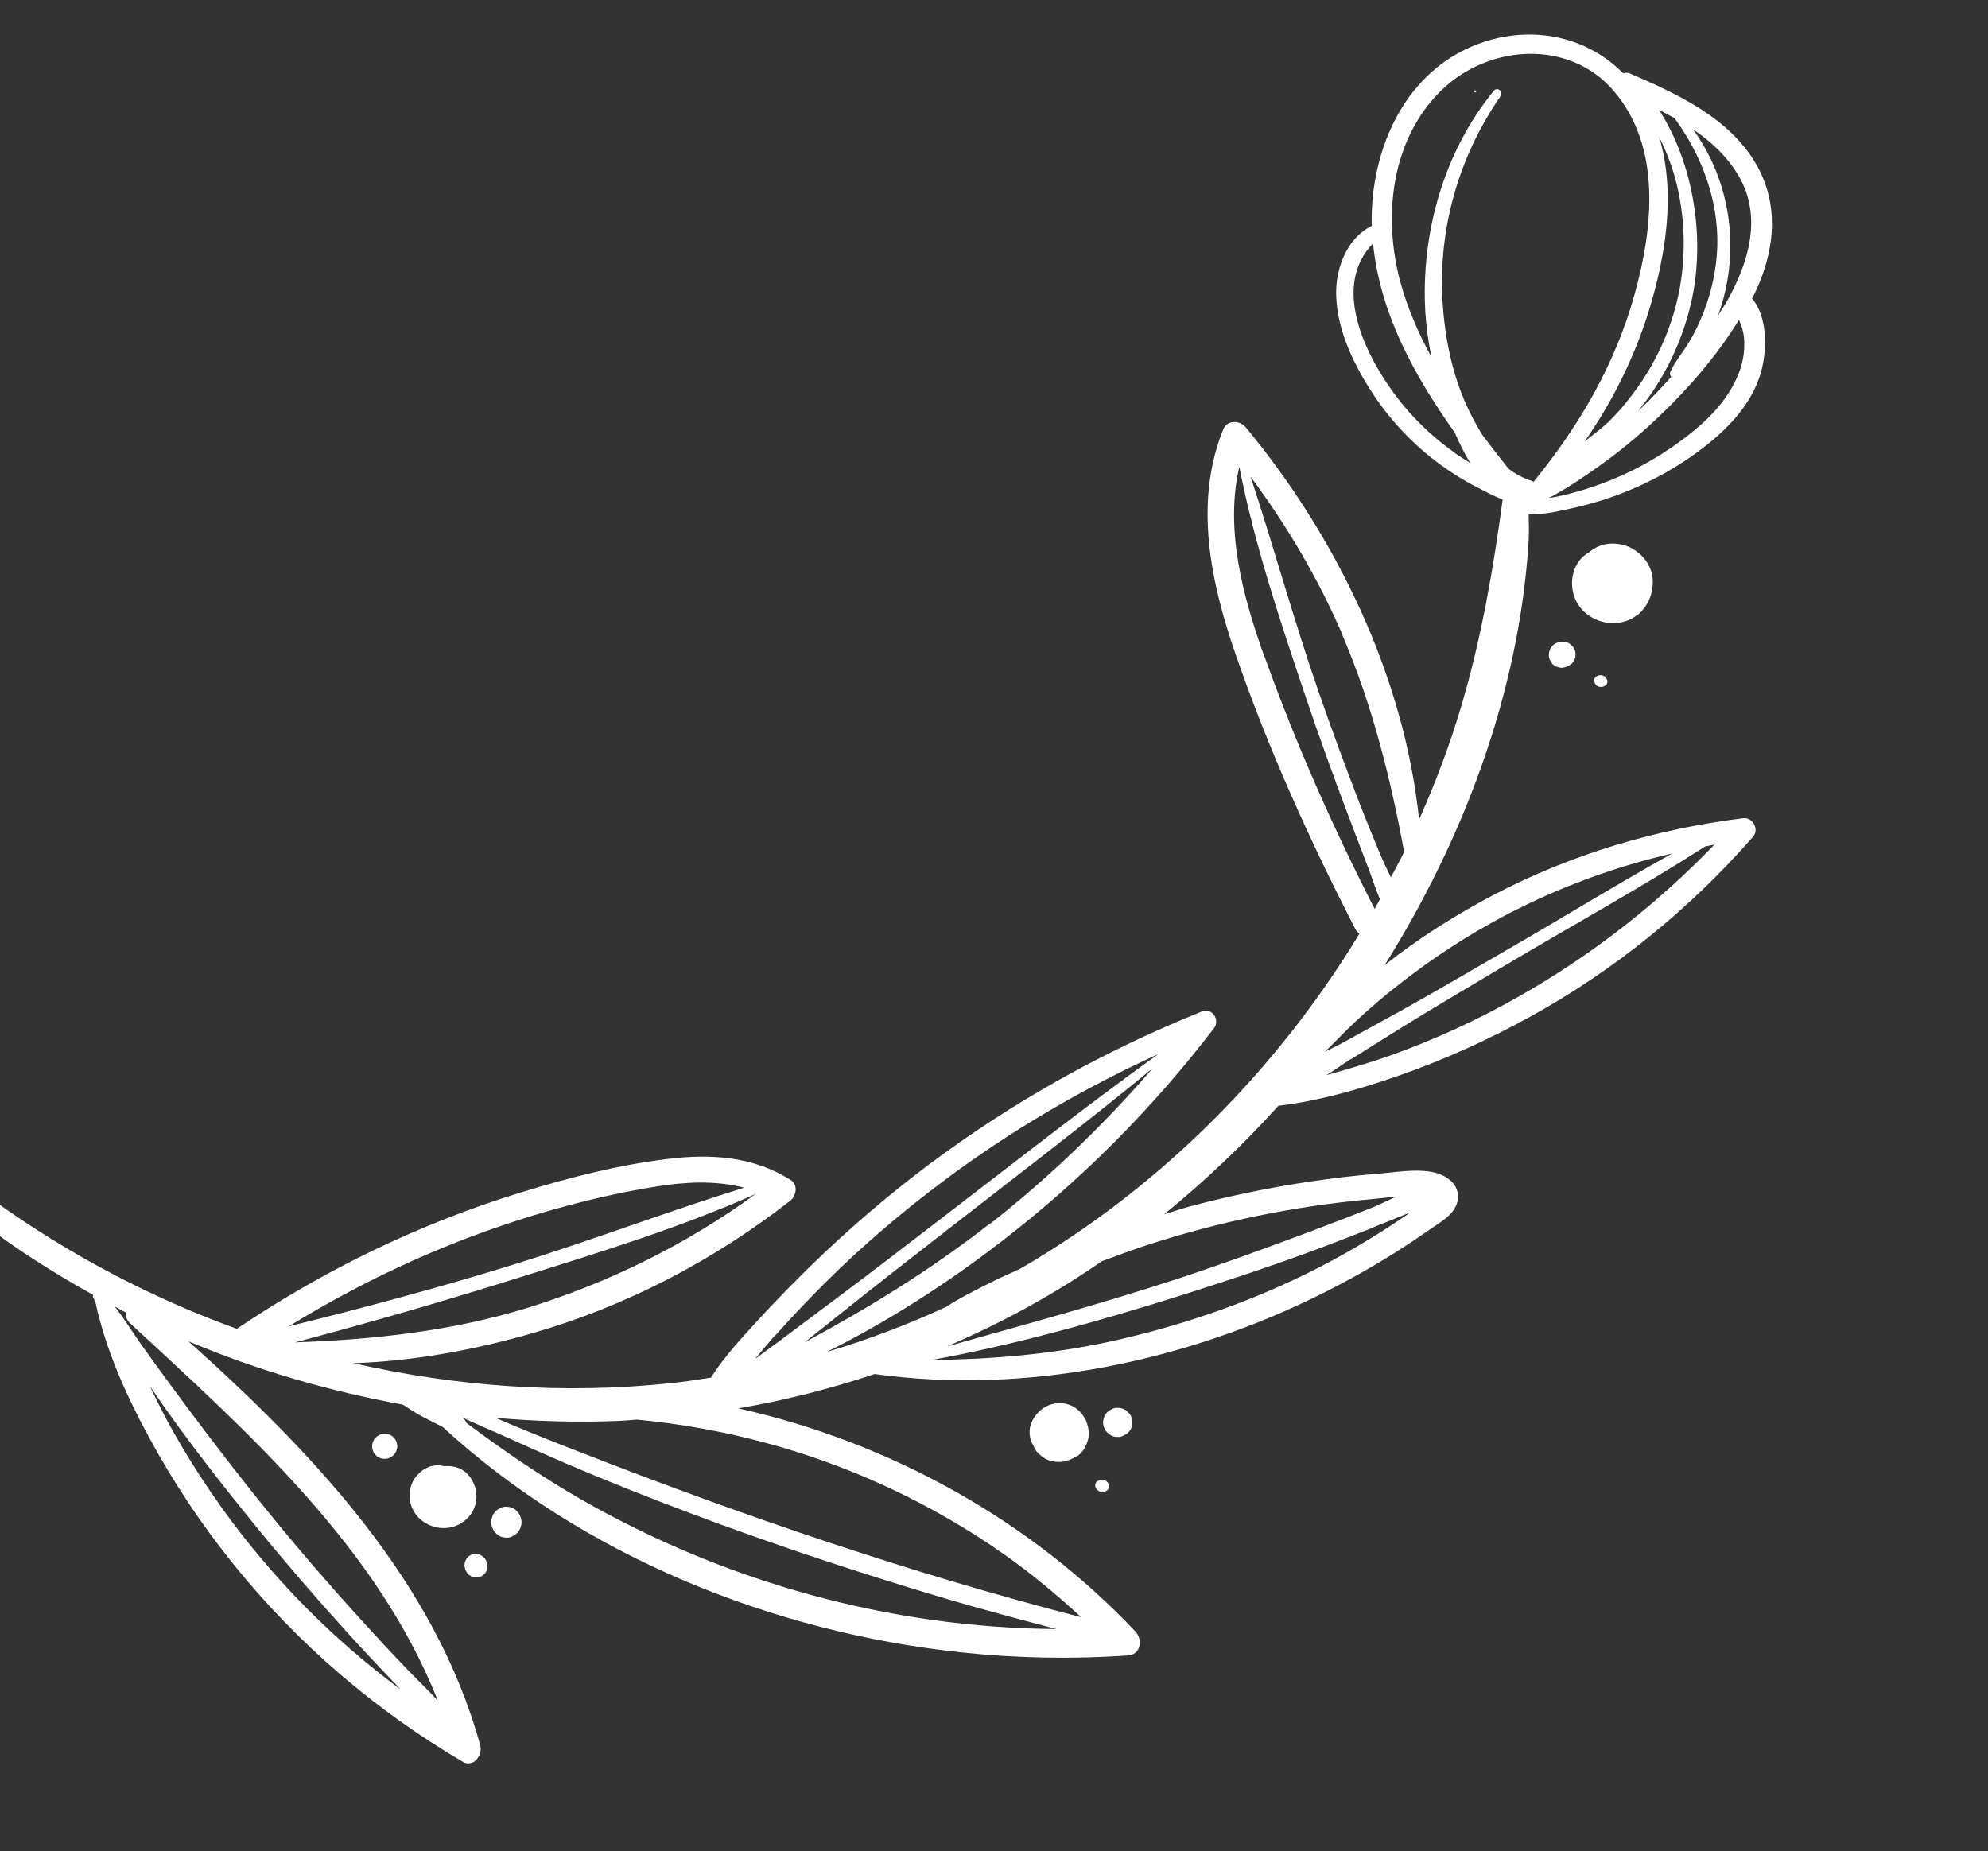 <svg width="102" height="95" viewBox="0 0 102 95" fill="none" xmlns="http://www.w3.org/2000/svg">
<rect x="0" y="0" width="102" height="95" fill="#333333" stroke="none"/>
<g clip-path="url(#clip0_81_152)">
<path d="M58.245 83.707C52.806 77.96 45.591 73.99 37.877 72.269C40.253 71.865 42.589 71.27 44.878 70.506C52.701 71.596 60.951 69.845 67.966 66.314C69.813 65.38 71.601 64.33 73.283 63.142C73.835 62.754 74.662 62.333 74.787 61.607C74.943 60.751 74.147 60.242 73.413 60.128C72.549 59.983 71.59 60.154 70.719 60.229C69.569 60.315 68.418 60.454 67.271 60.624C65.191 60.929 63.129 61.356 61.095 61.894C60.637 62.017 60.194 62.17 59.737 62.304C61.828 60.605 63.788 58.738 65.593 56.741C67.673 56.498 69.778 55.887 71.737 55.206C74.071 54.393 76.33 53.373 78.49 52.183C82.82 49.799 86.698 46.656 89.945 42.935C90.271 42.562 89.933 41.929 89.443 41.985C84.983 42.539 80.657 43.82 76.674 45.9C74.698 46.937 72.818 48.126 71.071 49.501C71.061 49.502 71.044 49.526 71.036 49.538C75.112 43.027 77.936 35.538 78.428 27.823C78.458 27.351 78.444 26.865 78.432 26.389C79.111 26.417 79.814 26.265 80.466 26.122C81.261 25.955 82.047 25.738 82.814 25.462C84.504 24.854 86.121 23.977 87.535 22.862C88.763 21.89 89.883 20.686 90.337 19.149C90.665 18.058 90.717 16.273 89.891 15.312C89.924 15.255 89.956 15.197 89.989 15.14C91.043 12.99 91.348 10.563 90.097 8.41C88.694 6.022 86.078 4.832 83.649 3.779C83.515 3.717 83.392 3.725 83.283 3.763C81.047 1.485 77.55 1.171 74.729 2.777C71.67 4.524 70.293 8.19 70.381 11.596C69.127 12.208 68.551 13.701 68.554 15.041C68.566 16.775 69.354 18.491 70.266 19.938C71.167 21.376 72.332 22.648 73.677 23.674C74.336 24.173 75.04 24.624 75.774 24.997C76.17 25.205 76.635 25.455 77.098 25.631C76.63 29.134 76.02 32.659 75.027 36.057C74.434 38.104 73.678 40.103 72.811 42.058C72.043 34.706 68.574 27.55 63.912 21.921C63.605 21.554 62.959 21.541 62.757 22.04C61.249 25.799 62.117 29.872 63.39 33.559C65.065 38.409 67.194 43.115 69.539 47.673C69.597 47.779 69.672 47.86 69.744 47.922C66.081 53.962 61.137 59.248 55.305 63.238C54.329 63.9 53.338 64.534 52.319 65.12C51.845 65.34 51.357 65.541 50.886 65.781C50.098 66.185 49.287 66.572 48.543 67.063C46.558 67.977 44.51 68.755 42.417 69.374C45.585 67.797 48.584 65.861 51.363 63.721C55.477 60.561 59.145 56.869 62.29 52.759C62.609 52.345 62.195 51.693 61.677 51.899C56.677 53.909 51.95 56.542 47.639 59.774C45.54 61.351 43.546 63.066 41.653 64.901C40.698 65.83 39.768 66.787 38.864 67.77C38.022 68.692 37.142 69.64 36.477 70.691C35.777 70.8 35.068 70.911 34.362 70.981C28.949 71.549 23.448 71.165 18.139 69.95C21.258 69.845 24.385 69.261 27.355 68.401C32.123 67.029 36.633 64.67 40.546 61.614C40.852 61.379 40.958 60.801 40.578 60.56C38.684 59.339 36.471 59.198 34.291 59.467C31.723 59.776 29.158 60.438 26.692 61.199C21.532 62.788 16.621 65.169 12.152 68.187C5.085 65.627 -1.342 61.522 -6.679 56.227C-7.33 55.581 -7.962 54.932 -8.603 54.285C-8.812 54.078 -9.125 54.398 -8.964 54.632C-6.798 57.784 -3.871 60.495 -0.85 62.806C0.919 64.16 2.821 65.358 4.777 66.444C4.773 66.486 4.757 66.52 4.774 66.559C4.81 66.657 4.865 66.742 4.901 66.84C5.428 69.272 6.463 71.573 7.647 73.757C8.903 76.075 10.371 78.286 12.032 80.333C15.302 84.372 19.262 87.772 23.745 90.405C24.293 90.725 24.77 90.057 24.642 89.568C22.335 81.149 16.068 74.556 9.667 68.826C13.203 70.319 16.901 71.391 20.674 72.078C21.116 72.382 21.585 72.662 22.069 72.898L22.712 73.223C29.918 79.846 39.67 83.772 49.34 84.791C52.171 85.095 55.034 85.145 57.869 84.95C58.547 84.906 58.642 84.122 58.245 83.707ZM70.445 62.984C71.022 62.758 71.597 62.523 72.173 62.287C72.232 62.267 72.29 62.237 72.349 62.218C72.2 62.324 72.061 62.429 71.909 62.526C70.36 63.569 68.744 64.519 67.066 65.343C63.808 66.945 60.347 68.111 56.801 68.875C53.838 69.506 50.813 69.752 47.777 69.791C52.168 68.988 56.473 67.773 60.727 66.43C62.913 65.734 65.095 65.018 67.244 64.224C68.324 63.826 69.39 63.409 70.456 62.992L70.445 62.984ZM58.864 63.886C62.579 62.679 66.411 61.892 70.302 61.541C70.742 61.503 71.189 61.444 71.65 61.402C71.203 61.597 70.771 61.821 70.38 61.976C69.315 62.403 68.247 62.809 67.169 63.217C64.972 64.04 62.783 64.84 60.561 65.573C56.603 66.88 52.589 67.966 48.582 69.094C50.439 68.293 52.259 67.384 54.006 66.341C54.871 65.832 55.709 65.284 56.534 64.719C57.309 64.431 58.084 64.143 58.864 63.886ZM89.22 9.047C90.42 11.134 89.725 13.457 88.63 15.416C88.485 15.678 88.307 15.934 88.149 16.188C88.565 15.062 88.772 13.866 88.781 12.669C88.798 10.526 88.129 8.376 86.87 6.64C87.81 7.272 88.638 8.047 89.222 9.057L89.22 9.047ZM85.918 6.062C87.308 7.975 88.172 10.24 88.111 12.629C88.076 13.799 87.822 14.961 87.4 16.045C87.184 16.588 86.935 17.116 86.628 17.611C86.33 18.094 85.936 18.561 85.705 19.075C85.659 19.176 85.695 19.274 85.747 19.339C85.234 19.908 84.709 20.468 84.158 20.991C84.112 21.029 84.066 21.068 84.03 21.105C84.327 20.746 84.611 20.369 84.862 19.987C85.877 18.446 86.579 16.704 86.897 14.887C87.416 11.907 86.841 8.308 85.126 5.646C85.396 5.78 85.656 5.916 85.918 6.062ZM81.295 22.666C82.721 20.634 83.84 18.37 84.574 16.031C85.457 13.191 86.001 9.905 85.121 7.008C85.459 7.704 85.759 8.425 85.964 9.204C86.451 11.05 86.518 13.004 86.168 14.877C85.837 16.602 85.14 18.249 84.151 19.693C83.678 20.38 83.157 21.034 82.563 21.615C82.185 21.986 81.727 22.307 81.304 22.654L81.295 22.666ZM74.647 23.241C73.456 22.399 72.391 21.371 71.532 20.196C69.975 18.081 68.347 14.648 70.448 12.489C70.807 16.101 72.56 19.266 74.638 22.193C74.85 22.679 75.112 23.23 75.433 23.752C75.17 23.596 74.905 23.429 74.648 23.251L74.647 23.241ZM78.622 24.686C78.119 24.526 77.733 24.316 77.388 24.037C76.923 23.456 76.467 22.862 76.02 22.267C75.738 21.792 75.476 21.313 75.253 20.818C74.493 19.15 74.135 17.325 74.015 15.505C73.779 11.749 74.847 8.027 76.989 4.937C77.15 4.704 76.827 4.433 76.644 4.659C74.073 7.795 72.893 11.991 73.132 16.028C73.18 16.799 73.289 17.562 73.439 18.318C72.781 17.101 72.218 15.828 71.85 14.473C70.939 11.113 71.366 7.149 73.97 4.621C76.376 2.29 80.482 1.989 82.778 4.643C85.265 7.526 84.816 11.681 83.875 15.081C82.874 18.698 81.023 21.857 78.68 24.729C78.658 24.721 78.645 24.703 78.623 24.696L78.622 24.686ZM79.435 25.566C80.319 25.116 81.154 24.548 81.949 23.987C83.052 23.212 84.099 22.341 85.085 21.407C86.63 19.938 88.089 18.255 89.223 16.414C89.35 16.695 89.449 16.992 89.483 17.34C89.543 18.058 89.405 18.765 89.102 19.415C88.485 20.78 87.341 21.822 86.157 22.683C84.927 23.582 83.577 24.304 82.153 24.828C81.417 25.099 80.653 25.323 79.879 25.486C79.737 25.508 79.585 25.532 79.443 25.555L79.435 25.566ZM68.877 32.594C70.401 36.159 71.344 39.918 72.043 43.716C71.832 44.154 71.588 44.588 71.365 45.017C71.195 44.66 71.016 44.314 70.884 44.002C70.516 43.114 70.148 42.226 69.801 41.335C69.054 39.415 68.345 37.479 67.665 35.528C66.396 31.872 65.374 28.135 64.165 24.459C66.034 26.982 67.645 29.701 68.887 32.593L68.877 32.594ZM64.878 33.71C63.769 30.61 62.819 27.133 63.605 23.871C63.588 23.895 63.583 23.927 63.589 23.967C64.374 27.98 65.698 31.919 66.999 35.778C67.658 37.732 68.356 39.67 69.085 41.603C69.459 42.594 69.831 43.575 70.214 44.564C70.403 45.044 70.565 45.611 70.803 46.135C70.738 46.249 70.684 46.371 70.611 46.497C70.587 46.542 70.552 46.589 70.528 46.635C68.388 42.45 66.475 38.136 64.888 33.708L64.878 33.71ZM67.982 53.965C68.506 53.468 68.993 52.934 69.519 52.446C70.28 51.735 71.077 51.059 71.901 50.42C73.603 49.093 75.422 47.915 77.332 46.919C80.01 45.522 82.856 44.473 85.802 43.793C82.918 45.398 80.108 47.138 77.251 48.781C75.46 49.81 73.684 50.868 71.869 51.87C70.923 52.392 69.966 52.916 69.021 53.439C68.715 53.611 68.348 53.783 67.982 53.965ZM69.319 54.348C70.189 53.806 71.07 53.263 71.938 52.711C73.736 51.598 75.563 50.532 77.376 49.448C80.747 47.443 84.189 45.553 87.49 43.434C87.653 43.409 87.801 43.365 87.963 43.34C85.008 46.411 81.621 49.042 77.921 51.139C75.824 52.331 73.625 53.34 71.355 54.154C70.263 54.543 69.161 54.861 68.056 55.17C68.502 54.902 68.92 54.587 69.317 54.338L69.319 54.348ZM12.988 79.476C11.457 77.596 10.082 75.578 8.889 73.468C8.456 72.694 8.062 71.904 7.679 71.112C8.013 71.59 8.339 72.079 8.684 72.555C10.08 74.508 11.572 76.404 13.09 78.276C14.607 80.137 16.182 81.968 17.801 83.751C18.592 84.625 19.39 85.477 20.208 86.325C20.32 86.443 20.432 86.56 20.534 86.679C17.737 84.603 15.198 82.185 12.999 79.485L12.988 79.476ZM22.464 87.27C22 86.761 21.487 86.27 21.004 85.774C20.149 84.89 19.311 83.982 18.483 83.073C16.864 81.29 15.291 79.469 13.773 77.597C12.281 75.763 10.845 73.889 9.438 72C8.702 71.014 7.986 70.025 7.268 69.025C6.814 68.379 6.382 67.678 5.887 67.039C6.08 67.144 6.273 67.249 6.466 67.353C6.443 67.534 6.495 67.733 6.665 67.894C12.797 73.562 19.338 79.385 22.463 87.26L22.464 87.27ZM26.365 62.684C28.775 61.901 31.26 61.262 33.763 60.87C35.202 60.644 36.748 60.568 38.178 60.946C34.257 62.164 30.406 63.63 26.486 64.848C22.634 66.044 18.739 67.091 14.821 68.059C18.448 65.828 22.315 64.005 26.375 62.683L26.365 62.684ZM15.137 68.883C19.025 67.857 22.898 66.73 26.737 65.525C30.775 64.258 34.897 62.999 38.768 61.269C35.209 63.864 31.247 65.816 27.029 67.122C23.136 68.314 19.164 68.74 15.137 68.883ZM50.735 62.833C47.755 65.15 44.575 67.114 41.271 68.889C41.88 68.399 42.5 67.917 43.108 67.427C44.943 65.954 46.804 64.509 48.664 63.064C52.17 60.332 55.714 57.635 59.154 54.809C56.603 57.745 53.809 60.449 50.747 62.841L50.735 62.833ZM39.799 68.507C40.629 67.576 41.484 66.673 42.365 65.797C44.251 63.922 46.284 62.19 48.412 60.599C51.831 58.036 55.54 55.865 59.425 54.092C55.637 56.816 51.979 59.707 48.271 62.544C46.409 63.979 44.537 65.415 42.65 66.823C41.748 67.495 40.848 68.176 39.946 68.847C39.556 69.137 39.145 69.43 38.745 69.732C39.085 69.315 39.435 68.897 39.788 68.498L39.799 68.507ZM29.803 76.933C27.772 75.765 25.819 74.43 23.936 73.021C23.895 72.892 23.797 72.793 23.681 72.718C24.354 73.038 25.043 73.325 25.713 73.625C26.786 74.112 27.858 74.588 28.938 75.053C31.097 75.982 33.278 76.845 35.485 77.674C39.798 79.294 44.168 80.739 48.589 82.051C50.451 82.601 52.325 83.097 54.199 83.593C45.654 83.53 37.241 81.191 29.803 76.933ZM29.9 74.569C28.673 74.097 27.455 73.612 26.244 73.106C25.977 72.992 25.698 72.869 25.431 72.755C27.548 72.943 29.664 72.996 31.789 72.912C32.088 72.896 32.385 72.87 32.672 72.846C34.864 73.053 37.042 73.439 39.177 74.008C43.576 75.178 47.787 77.137 51.51 79.754C52.91 80.74 54.224 81.833 55.474 82.987C46.763 80.737 38.283 77.838 29.9 74.569Z" fill="white"/>
<path d="M75.732 4.667C75.7 4.599 75.582 4.639 75.624 4.705C75.655 4.772 75.773 4.733 75.732 4.667Z" fill="white"/>
<path d="M84.019 31.561C84.551 31.114 84.825 30.479 84.8 29.787C84.773 29.084 84.348 28.496 83.754 28.153C83.241 27.859 82.515 27.796 81.974 28.058C81.82 28.134 81.668 28.22 81.54 28.334C81.35 28.447 81.184 28.577 81.054 28.742C80.639 29.275 80.555 29.995 80.778 30.625C81.018 31.294 81.575 31.737 82.247 31.912C82.832 32.07 83.548 31.937 84.016 31.541L84.019 31.561Z" fill="white"/>
<path d="M80.568 34.118C80.643 34.065 80.696 34.005 80.735 33.926C80.786 33.855 80.816 33.778 80.833 33.692L80.838 33.525C80.824 33.434 80.811 33.352 80.758 33.278C80.738 33.218 80.7 33.172 80.653 33.138C80.602 33.074 80.531 33.022 80.452 32.983C80.398 32.97 80.343 32.948 80.289 32.936C80.171 32.913 80.06 32.93 79.941 32.969C79.931 32.971 79.911 32.974 79.901 32.976C79.793 33.013 79.689 33.082 79.621 33.175C79.587 33.222 79.562 33.268 79.53 33.325C79.485 33.436 79.46 33.544 79.468 33.657C79.482 33.748 79.495 33.829 79.55 33.914C79.583 33.992 79.636 34.067 79.706 34.118C79.778 34.18 79.845 34.211 79.931 34.228C80.008 34.258 80.094 34.276 80.186 34.261C80.307 34.242 80.415 34.204 80.519 34.136C80.529 34.135 80.538 34.123 80.556 34.109L80.568 34.118Z" fill="white"/>
<path d="M82.435 34.833C82.243 34.468 81.633 34.688 81.827 35.063C82.019 35.428 82.629 35.208 82.435 34.833Z" fill="white"/>
<path d="M55.278 74.716C55.362 74.661 55.434 74.587 55.495 74.515C55.523 74.49 55.558 74.454 55.574 74.42C55.7 74.234 55.761 74.089 55.822 73.882C55.902 73.599 55.856 73.305 55.772 73.038C55.73 72.899 55.657 72.765 55.577 72.653C55.506 72.529 55.395 72.421 55.288 72.334C55.047 72.123 54.74 72.015 54.426 72.002C53.809 71.974 53.264 72.34 52.976 72.884C52.961 72.918 52.945 72.951 52.929 72.985C52.893 73.084 52.857 73.183 52.841 73.279C52.825 73.375 52.82 73.48 52.826 73.583C52.832 73.624 52.839 73.664 52.845 73.705C52.875 73.897 52.94 74.043 53.026 74.196C53.026 74.196 53.057 74.264 53.072 74.293C53.075 74.313 53.097 74.32 53.099 74.33C53.127 74.377 53.145 74.427 53.172 74.464C53.312 74.629 53.444 74.743 53.627 74.85C53.867 74.989 54.163 75.026 54.431 75.015C54.708 74.992 55.003 74.883 55.237 74.722L55.278 74.716Z" fill="white"/>
<path d="M57.791 73.594C57.893 73.516 57.981 73.419 58.035 73.296C58.056 73.231 58.068 73.177 58.089 73.111C58.11 72.983 58.1 72.85 58.049 72.722C58.012 72.624 57.958 72.539 57.886 72.478C57.822 72.405 57.75 72.343 57.651 72.307C57.561 72.259 57.465 72.243 57.372 72.247C57.276 72.231 57.175 72.246 57.078 72.293C57.02 72.323 56.963 72.352 56.905 72.382C56.803 72.46 56.715 72.558 56.661 72.68C56.64 72.746 56.628 72.8 56.607 72.865C56.586 72.993 56.596 73.127 56.647 73.254C56.683 73.352 56.738 73.437 56.81 73.499C56.874 73.572 56.946 73.633 57.035 73.671C57.125 73.719 57.221 73.736 57.314 73.731C57.41 73.748 57.511 73.732 57.608 73.685C57.665 73.656 57.723 73.626 57.781 73.596L57.791 73.594Z" fill="white"/>
<path d="M56.87 76.128C56.664 75.745 56.026 75.98 56.232 76.363C56.437 76.747 57.075 76.512 56.87 76.128Z" fill="white"/>
<path d="M24.306 77.432C24.485 77.051 24.488 76.603 24.343 76.21C24.305 76.102 24.235 75.988 24.177 75.883C24.149 75.836 24.123 75.798 24.084 75.752C24.009 75.671 23.931 75.569 23.827 75.502C23.733 75.433 23.628 75.356 23.508 75.323C23.266 75.236 23.023 75.212 22.789 75.238C22.671 75.215 22.55 75.172 22.417 75.182C22.315 75.198 22.204 75.216 22.104 75.242C22.053 75.25 22.004 75.268 21.957 75.296C21.86 75.342 21.754 75.39 21.67 75.455C21.577 75.522 21.495 75.597 21.425 75.681C21.308 75.793 21.226 75.93 21.155 76.076C21.124 76.144 21.095 76.221 21.076 76.297C21.046 76.374 21.027 76.45 21.021 76.544C20.998 76.797 21.018 76.992 21.087 77.23C21.095 77.281 21.123 77.329 21.14 77.368C21.188 77.474 21.246 77.58 21.314 77.683C21.777 78.317 22.627 78.579 23.364 78.307C23.775 78.149 24.122 77.846 24.308 77.442L24.306 77.432Z" fill="white"/>
<path d="M26.434 78.751C26.546 78.671 26.633 78.564 26.686 78.441C26.707 78.375 26.728 78.31 26.749 78.244C26.769 78.106 26.758 77.972 26.706 77.835C26.669 77.737 26.613 77.642 26.539 77.57C26.474 77.487 26.392 77.427 26.303 77.389C26.213 77.341 26.117 77.325 26.012 77.32C25.906 77.306 25.805 77.322 25.708 77.368C25.651 77.398 25.584 77.44 25.527 77.469C25.415 77.549 25.328 77.656 25.274 77.779C25.253 77.845 25.233 77.91 25.212 77.976C25.192 78.114 25.202 78.248 25.255 78.385C25.291 78.483 25.348 78.578 25.421 78.65C25.486 78.733 25.568 78.793 25.657 78.831C25.748 78.879 25.844 78.895 25.948 78.9C26.054 78.914 26.156 78.898 26.252 78.852C26.31 78.822 26.376 78.781 26.434 78.751Z" fill="white"/>
<path d="M24.824 80.801C24.878 80.751 24.921 80.692 24.952 80.625L24.992 80.484C25.008 80.388 25.003 80.284 24.966 80.186C24.963 80.166 24.962 80.156 24.959 80.136C24.949 80.075 24.911 80.029 24.882 79.981C24.841 79.915 24.782 79.872 24.713 79.831C24.69 79.814 24.668 79.807 24.645 79.79C24.556 79.752 24.46 79.736 24.357 79.742C24.276 79.754 24.205 79.765 24.139 79.807C24.071 79.838 24.015 79.878 23.964 79.949C23.904 80.031 23.864 80.11 23.84 80.218C23.84 80.218 23.84 80.218 23.841 80.228C23.822 80.303 23.825 80.386 23.856 80.454C23.861 80.484 23.864 80.505 23.869 80.535C23.897 80.583 23.915 80.632 23.942 80.669C23.942 80.669 23.942 80.669 23.943 80.679C23.945 80.689 23.968 80.707 23.97 80.717C24.011 80.783 24.07 80.826 24.137 80.857C24.196 80.9 24.263 80.93 24.337 80.94L24.484 80.948C24.565 80.935 24.636 80.924 24.702 80.882C24.751 80.864 24.788 80.838 24.823 80.791L24.824 80.801Z" fill="white"/>
<path d="M20.114 74.733C20.207 74.666 20.277 74.583 20.324 74.482L20.372 74.329C20.395 74.211 20.378 74.099 20.34 73.991C20.316 73.901 20.264 73.837 20.202 73.773C20.151 73.709 20.08 73.657 20.003 73.628C19.924 73.588 19.848 73.569 19.766 73.572C19.681 73.564 19.6 73.577 19.512 73.612C19.465 73.64 19.407 73.669 19.36 73.698C19.266 73.764 19.197 73.848 19.15 73.949C19.138 74.003 19.115 74.058 19.101 74.102C19.078 74.22 19.096 74.332 19.134 74.44C19.158 74.53 19.21 74.594 19.271 74.657C19.323 74.722 19.393 74.773 19.471 74.803C19.55 74.842 19.625 74.862 19.718 74.857C19.802 74.865 19.884 74.852 19.971 74.818L20.124 74.731L20.114 74.733Z" fill="white"/>
</g>
<defs>
<clipPath id="clip0_81_152">
<rect width="79.298" height="105.466" fill="white" transform="translate(89.193) rotate(81.088)"/>
</clipPath>
</defs>
</svg>
